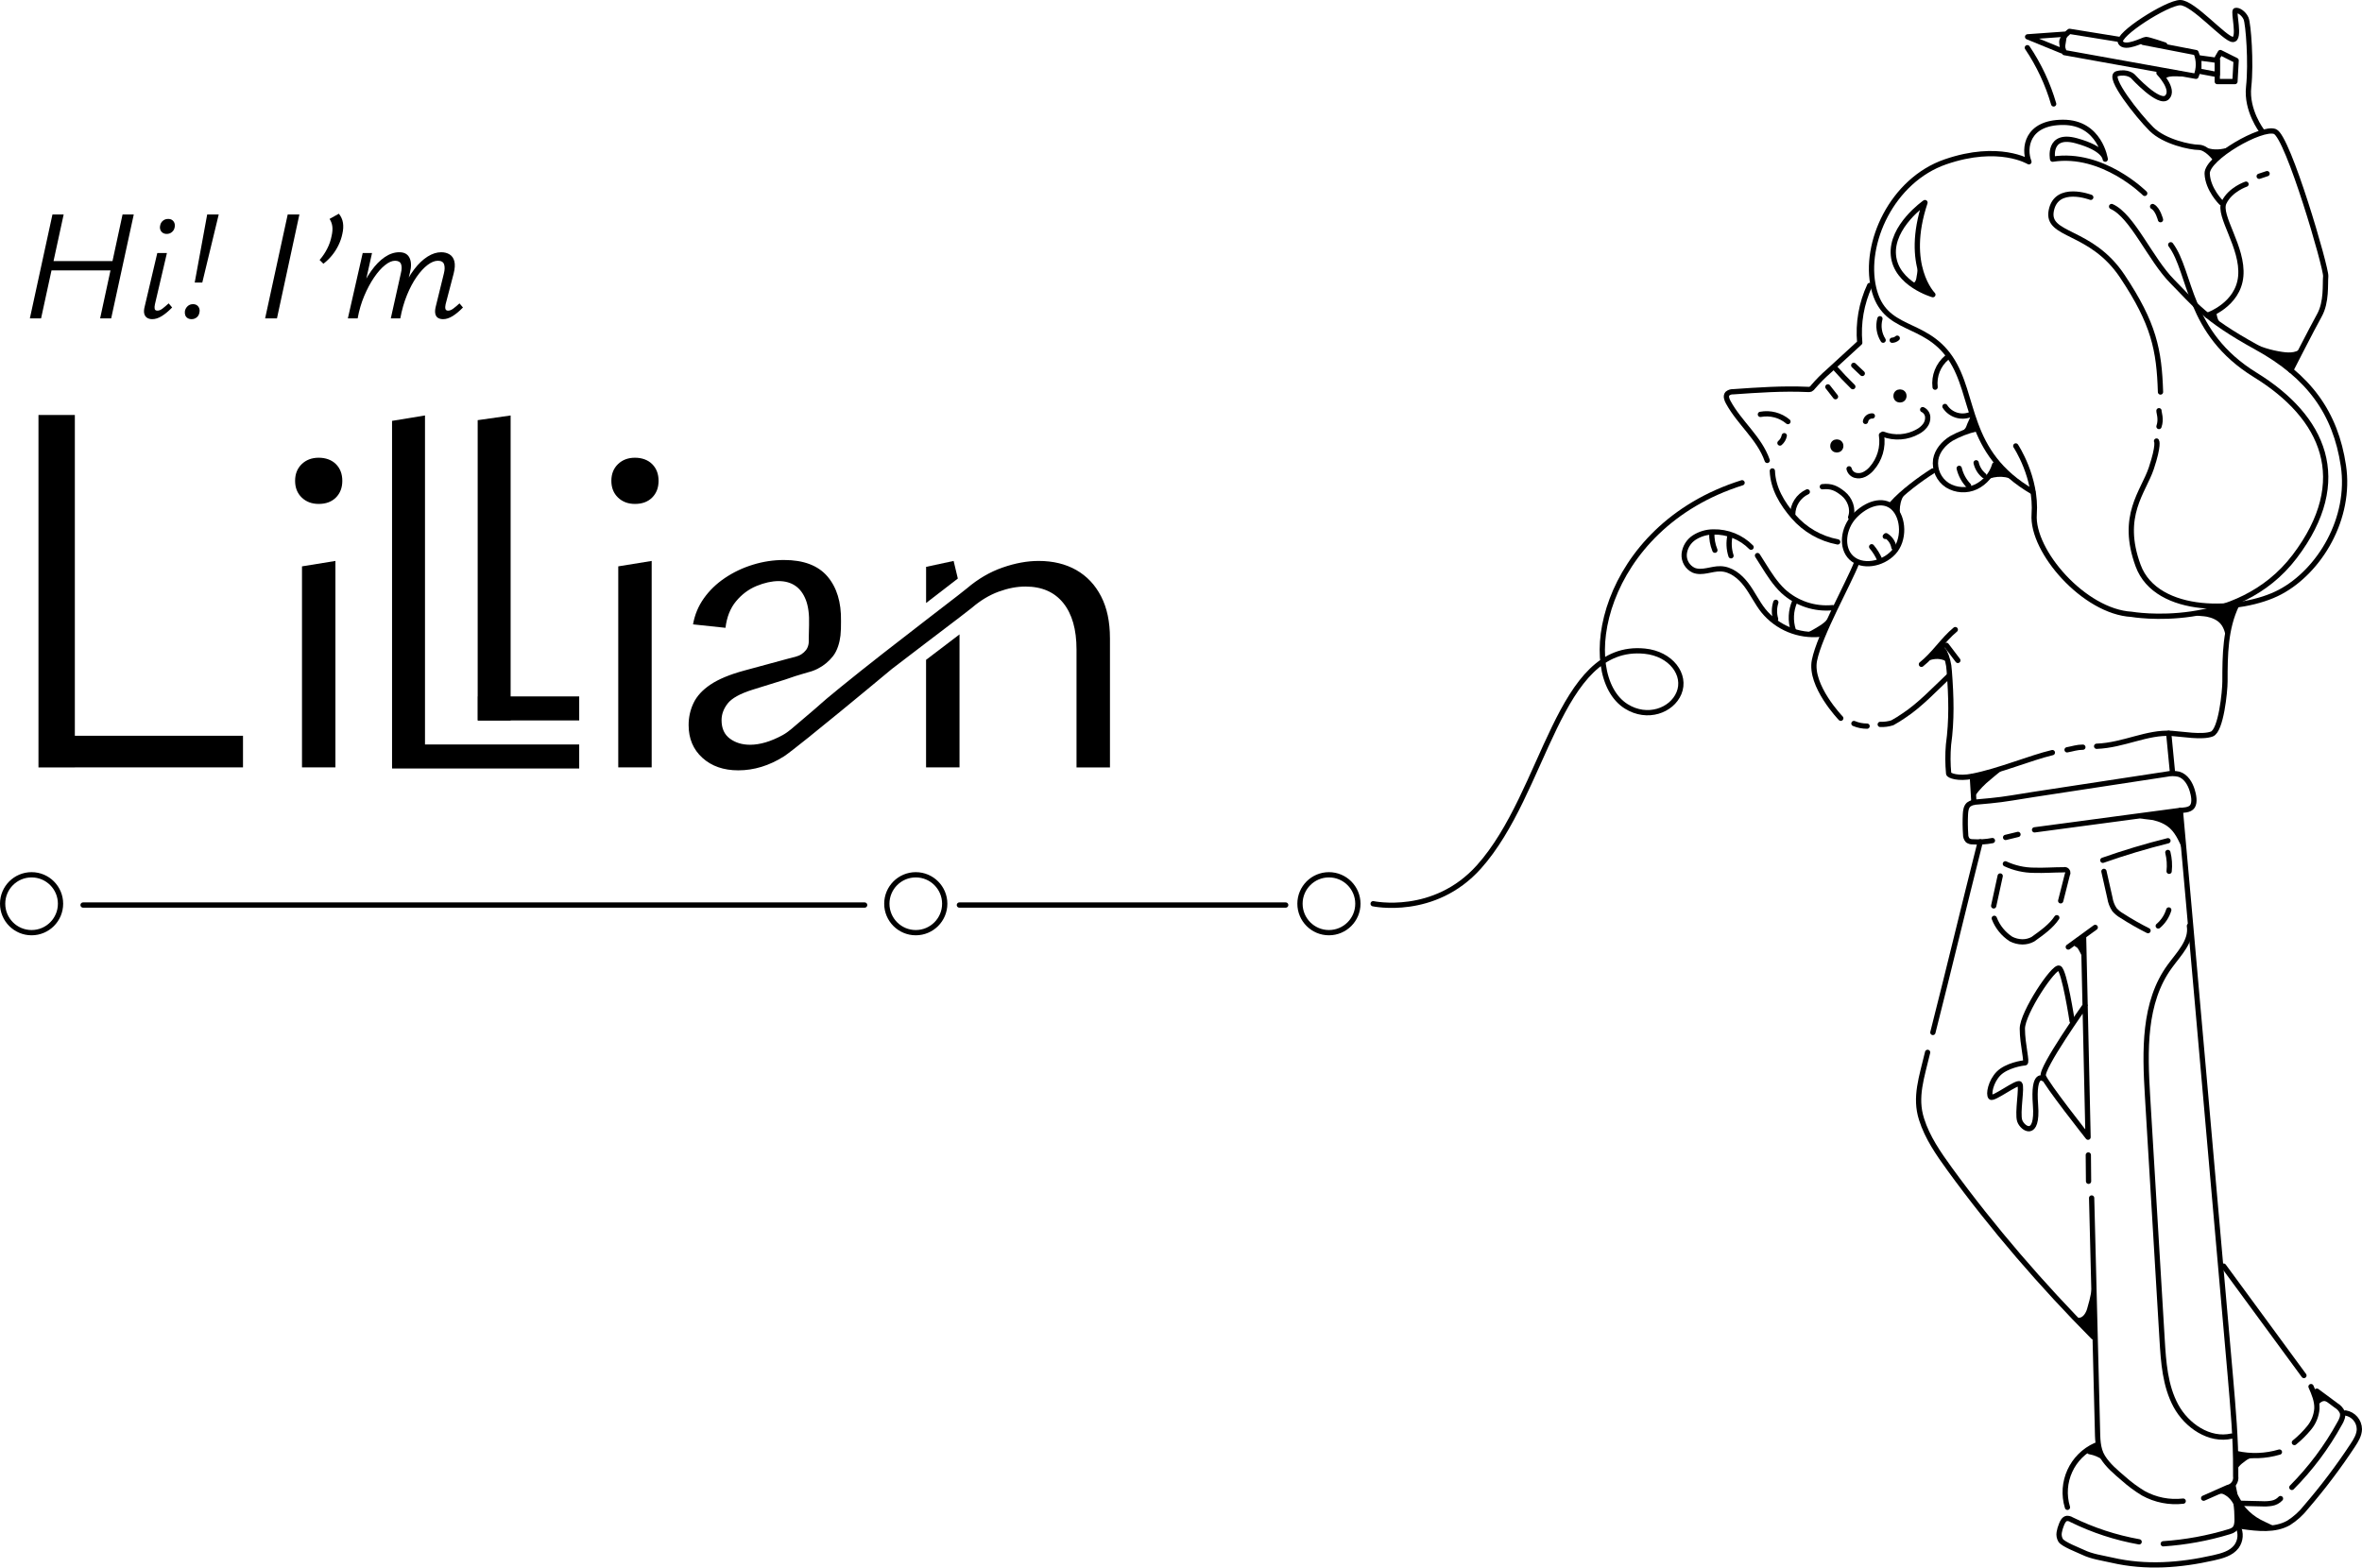 <?xml version="1.0" encoding="UTF-8"?><svg xmlns="http://www.w3.org/2000/svg" viewBox="0 0 897.57 595.81"><defs><style>.d,.e,.f,.g{stroke:#000;stroke-width:2px;}.d,.e,.g{stroke-linecap:round;}.d,.g{stroke-linejoin:round;}.e,.f{stroke-miterlimit:10;}.e,.f,.g{fill:none;}</style></defs><g id="a"/><g id="b"><g id="c"><g><circle class="f" cx="12" cy="343.5" r="11"/><circle class="f" cx="348" cy="343.5" r="11"/><circle class="f" cx="505" cy="343.5" r="11"/><line class="e" x1="31.57" y1="344" x2="328.57" y2="344"/><line class="e" x1="364.57" y1="344" x2="488.57" y2="344"/><path class="e" d="M521.8,343.5s23.2,5,40.2-14c25.48-28.48,30-85.3,63-82,10,1,15.93,9,13,16-2.77,6.59-12,10-20,5-19.06-11.91-10-68,44-85"/><path class="g" d="M766,169.5s8,12,7,26,19,37,37,38c0,0,40,7,62-22s11-53-15-69-24.22-38.92-32.11-49.46"/><path class="g" d="M821,83.5s-1-4-3-5"/><path class="g" d="M815,73.5s-16-16-35-13c0,0-2-10,9-7s11,7,11,7c0,0-2-14-16-14s-15,10-13,15c0,0-11.37-7-31.69,0s-31.31,31-27.31,48,19.19,12,29.09,26.48,5.41,36,31.41,51"/><path class="g" d="M731.5,77s-13,9-12,20,15,15,15,15c0,0-11-11-3-35Z"/><path class="g" d="M794.5,75s-13-5-15,5,15,7,27,25c12,18,14,28,14.5,44"/><path class="g" d="M820.42,156.11c-.08,.61,1,3.14,0,6"/><path class="g" d="M819.5,167.64s1,1.36-2,10.36-12,18-5,37,39,18,54,10,27-28,24-48-13-34-33-45-23.61-16.56-32-25-15.16-25-23.08-28.5"/><path class="g" d="M838.74,119.86s11.76-3.86,12.76-14.86-8.76-23-6.38-28,8.38-7,8.38-7"/><line class="g" x1="858.5" y1="67" x2="861.5" y2="66"/><path class="g" d="M844.06,77s-5.09-5-5.32-11,20.76-18,25.76-16,19.56,51.94,19.28,55,.44,9.76-2.42,14.89-10.86,20.85-10.86,20.85"/><path class="g" d="M841.5,60s-3-4-6-4-13-2-18-7-17-20-13-21,6,1,6,1c0,0,10,11,13,8s-3.08-9.28-3.08-9.28"/><path class="g" d="M805.5,15l-19.07-3.08s-2.93,2.08-2.93,4.08c.06,1.39,.4,2.75,1,4l50,9c1.2-2.88,1.2-6.12,0-9l-20.08-3.89"/><polygon class="g" points="835.57 21.99 841.73 22.83 842.57 22.94 842.57 28.34 835.57 27.03 835.57 21.99"/><polygon class="g" points="843.74 19.98 842.57 22 842.57 31 849.29 31 849.74 22.98 843.74 19.98"/><polygon class="g" points="784.5 13 770.5 14 783.5 19.31 784.5 13"/><path class="g" d="M859.5,49.78s-6-7.78-5-16.78-.11-24-1-26-3-3.32-4-3,2,11-1,11-15-14-20-14-24.36,12.31-22.68,15.15c1.68,2.84,8.68-1.15,9.68-1.15s7.1,2.08,7.1,2.08"/><path class="g" d="M734.5,179c-4.75,3-11.74,8.14-15.56,12.53"/><path class="g" d="M705.5,214c-2.92,7.53-14.08,27.37-16,37s10,22,10,22"/><path class="g" d="M704.5,275c1.58,.67,3.28,1.01,5,1"/><path class="g" d="M714.5,275.34c1.55,.07,3.11-.14,4.59-.61,1.51-.83,2.98-1.74,4.4-2.73,6.09-4,11.7-10,17-15"/><path class="g" d="M730.15,252.5c4.83-3.81,8.13-9.27,12.87-13.19"/><path class="g" d="M739.65,245.29l4.34,5.73"/><path class="g" d="M738.8,247.5c1.13,2.33,1.79,4.87,1.92,7.46,.78,10.08,1,18.8-.28,28.1-.31,3.66-.29,7.34,.06,11,.12,.75,3.59,2.06,9,1,10.19-2,22-7,30.41-9"/><path class="g" d="M785.5,285c2.21-.4,3.76-1,6-1"/><path class="g" d="M796.73,283.65c10.32-.39,19.17-5.52,28.55-4.89,4,.26,11.47,1.62,15.22,.24,3.52-1.29,5-16.25,5-20,0-10.06,.08-20.11,4.47-29.16"/><path class="f" d="M719.5,193c4,3.79,4.35,12.37,0,17s-12,5.79-16,2-3.14-11.23,1.22-15.85,10.78-6.94,14.78-3.15Z"/><path class="g" d="M710.5,108.5c-3.16,6.79-4.47,14.3-3.79,21.76l-11.81,10.83c-2.1,1.83-4.06,3.8-5.87,5.91-.25,.39-.59,.7-1,.92-.35,.11-.71,.14-1.07,.1-9.47-.44-18.94,.23-28.39,.89-.78-.04-1.54,.22-2.13,.72-.76,.87-.27,2.21,.28,3.22,4.34,8,11.81,13.55,14.83,22.15"/><path class="g" d="M698.33,205.98c-6.54-1.23-12.47-4.64-16.83-9.67-4.31-5-7.75-10.71-8-17.31"/><circle class="d" cx="722" cy="150.5" r="1.5"/><circle class="d" cx="698" cy="169.5" r="1.5"/><path class="g" d="M708.9,160.18c.22-1.25,1.33-2.14,2.6-2.08"/><path class="g" d="M702.66,178.2c.28,1.17,1.16,2.1,2.31,2.45,1.15,.32,2.37,.2,3.44-.32,1.06-.53,2-1.26,2.77-2.15,3.12-3.49,4.51-8.2,3.79-12.83l.55-.33c4.37,1.68,9.27,1.32,13.34-1,1.04-.56,1.95-1.33,2.68-2.26,.73-.94,1.08-2.11,1-3.29-.09-1.2-.82-2.26-1.91-2.77"/><path class="g" d="M668.96,157.5c3.72-.7,7.57,.3,10.47,2.74"/><path class="g" d="M676.39,168.39c.84-.72,1.42-1.7,1.64-2.79"/><path class="g" d="M714.38,121.15c-.76,2.77-.31,5.73,1.22,8.15"/><path class="g" d="M719.04,129.32c.71-.03,1.39-.31,1.92-.78"/><path class="g" d="M694.6,147.06l2.9,3.72"/><path class="g" d="M697.19,139.73c2.2,2.5,4.5,4.91,6.89,7.24"/><path class="g" d="M704.43,138.87l3.25,3.08"/><path class="g" d="M739.82,135.9c-3.29,2.76-4.98,6.99-4.47,11.26"/><path class="g" d="M739.09,154.5c2.05,3.16,6.03,4.46,9.55,3.12"/><path class="g" d="M681.23,195.61c.02-3.72,2.18-7.09,5.55-8.66"/><path class="g" d="M692.5,185c3.34-.36,5.29,.52,7.9,2.62s4,5.84,2.85,9"/><path class="g" d="M770.4,18.13c4.42,6.56,7.79,13.77,10,21.37"/><path class="g" d="M667.86,211.17l2.21,3.5c2.22,3.54,4.47,7.11,7.53,10,5.1,4.68,11.94,6.97,18.82,6.3"/><path class="g" d="M665.42,207.99c-3.78-3.83-8.97-5.93-14.35-5.8-2.56,0-5.06,.74-7.22,2.11-2.17,1.4-3.59,3.71-3.85,6.28-.2,2.6,1.23,5.05,3.59,6.16,3.18,1.31,6.74-.62,10.18-.54,4,.08,7.4,2.86,9.79,6s4.07,6.83,6.55,9.94c5.25,6.43,13.38,9.78,21.64,8.92"/><path class="g" d="M650.5,202.5c-.09,2.27,.3,4.53,1.17,6.63"/><path class="g" d="M657.43,203.5c-.58,2.57-.45,5.25,.36,7.75"/><path class="g" d="M674.82,228.94c-.66,2.07-.69,4.29-.08,6.37"/><path class="g" d="M682.01,228.61c-1.53,3.48-1.71,7.39-.53,11"/><path class="g" d="M751.03,162.99c-3.33,.77-6.53,2.01-9.52,3.67-2.9,1.8-5.36,4.61-5.94,8-.54,3.84,1.18,7.65,4.43,9.77,3.29,2.02,7.37,2.26,10.87,.63,3.45-1.67,6.04-4.73,7.12-8.41"/><path class="g" d="M744.5,178.01c.59,2.47,1.82,4.74,3.57,6.58"/><path class="g" d="M750.94,175.9c.42,1.92,1.48,3.64,3,4.88"/><path class="g" d="M711.24,207.82c1.29,1.52,2.34,3.23,3.12,5.07"/><path class="g" d="M716.42,203.89l.29-.27c1.6,.99,2.69,2.62,3,4.48"/><path class="g" d="M749.5,295.13l.59,9.83"/><path class="g" d="M824.12,278.71c.4,4.2,1,10.09,1.38,14.29"/><path class="g" d="M757.13,319.5c-2.49,.48-5.02,.63-7.55,.46-.64,.02-1.28-.17-1.81-.53-.57-.63-.86-1.46-.82-2.31-.18-2.54-.2-5.08-.08-7.62,.07-1.32,.24-2.79,1.22-3.68,.93-.67,2.05-1.02,3.2-1l5-.46c5.51-.5,11-1.56,16.47-2.39l16.82-2.57,33.63-5.13c1.56-.35,3.19-.35,4.75,0,2.67,.81,4.3,3.52,5.1,6.18,.51,1.67,1.1,4.41,.11,6s-3.7,1.46-5.37,1.68l-16.78,2.23-33.52,4.48-4.36,.58"/><path class="g" d="M762.14,318.3l4.7-1.14"/><path class="g" d="M752.5,320c-6.2,24.51-11.77,47.92-18,72.43"/><path class="g" d="M732.5,400c-2.23,9.46-5,17-2.3,25.41,2.2,7,6.44,13.08,10.73,19,16.19,22.27,35.09,44.15,54.49,63.7"/><path class="g" d="M785.96,359.95l10.24-7.45"/><path class="g" d="M791.77,356.11l1.7,76.13s-16-20.23-17-23.23,15.95-26.9,15.95-26.9"/><path class="g" d="M793.57,439l.09,10"/><path class="g" d="M794.83,455.35l2.2,87.46c.09,3.79,0,7.77,2,11s5,5.71,7.85,8.15c2.34,2.1,4.88,3.98,7.57,5.61,4.62,2.56,9.92,3.61,15.17,3"/><path class="g" d="M828.54,308c1.07,12,2.1,23.42,3.17,35.41l3.18,36c1.07,12,2.13,24,3.18,36s2.11,24,3.17,36,2.12,24,3.17,36c1.05,12,2.11,24,3.16,36,1,11.85,2.1,23.63,2,35.54v2.15c.3,2-1.02,3.88-3,4.29l-9.17,4.06"/><path class="g" d="M844.99,481.24l30.51,41.58"/><path class="g" d="M878.2,527.04c1.18,2.67,2.36,5.47,2.23,8.38-.2,2.67-1.22,5.2-2.92,7.27-1.68,2.05-3.57,3.93-5.63,5.6"/><path class="g" d="M849.97,552.5c5.37,1.19,10.95,.99,16.22-.58"/><path class="g" d="M880.41,528.76l7.41,5.5c.99,.59,1.78,1.47,2.26,2.52,.47,1.43-.24,3-1,4.27-4.89,8.91-11.01,17.09-18.17,24.3"/><path class="g" d="M851.65,571.4l7.8,.18c1.28,.08,2.57,.01,3.83-.2,1.27-.21,2.44-.83,3.32-1.78"/><path class="g" d="M852.09,580.2c5.94,.83,12.36,1.58,17.59-1.35,2.55-1.62,4.81-3.66,6.67-6.05,6.4-7.43,12.32-15.27,17.71-23.46,1.23-1.86,2.47-3.88,2.51-6.12-.03-3.06-2.25-5.65-5.27-6.16"/><path class="g" d="M848.6,564.85c.99,4.14,1.5,8.39,1.51,12.65,0,1.38-.13,2.93-1.17,3.83-.55,.41-1.17,.7-1.83,.86-8.15,2.48-16.56,4.02-25.06,4.59"/><path class="g" d="M785.64,572.92c-2.89-9.44,1.71-19.55,10.73-23.56"/><path class="g" d="M850.4,580.16c1.3,2.44,1.1,5.42-.53,7.66-2,2.67-5.53,3.57-8.78,4.31-12.65,2.84-25.59,3.87-38.59,.87-3.78-.87-7.52-1.32-11-3-1.62-.78-7.47-3-8.44-4.51-.53-.9-.73-1.97-.56-3,.17-1.01,.45-2,.85-2.95,.39-1.05,1-2.25,2.07-2.4,.63-.02,1.24,.14,1.77,.48,8.13,4,16.77,6.83,25.69,8.42"/><path class="g" d="M831.99,351.94c.93,5.77-4,10.58-7.41,15.28-10.12,13.74-9.53,32.34-8.51,49.37,1.85,30.84,3.69,61.68,5.54,92.52,.52,8.64,1.12,17.58,5.23,25.2s12.77,13.49,21.19,11.54"/><path class="g" d="M787.42,388.11s-2.92-19.11-4.92-20.11-14,17-14,23,2,13,1,13-7,1-10,4-4,8-3,9,10-6,11-5-1,11,0,14,7,7,6-6,3-10,3-10"/><path class="g" d="M762.05,328.34c3.42,1.59,7.14,2.43,10.91,2.44,3.75,.13,7.5-.18,11.25-.18,.62-.21,1.3,.12,1.51,.74,.11,.33,.08,.69-.1,.99l-2.55,10.06"/><path class="g" d="M760.08,332.96l-2.47,11.36"/><path class="g" d="M757.83,349.05c1.23,3.22,3.46,5.98,6.35,7.86,1.34,.69,2.82,1.06,4.32,1.09,1.4,.01,2.77-.33,4-1,3.56-2.54,7-5,9.09-8.18"/><path class="g" d="M799.08,326.99c8.13-2.86,16.38-5.34,24.75-7.43"/><path class="g" d="M823.79,324.01c.58,2.34,.75,4.76,.49,7.16"/><path class="g" d="M799.5,331.21l2.27,10.06c.24,1.58,.82,3.1,1.7,4.44,.79,.92,1.73,1.71,2.79,2.31,3.23,2.08,6.57,3.99,10,5.71"/><path class="g" d="M824.14,345.87c-.72,2.37-2.11,4.48-4,6.08"/><path d="M762.42,292.11c-3.72,.45-7.98,2.09-11.69,2.65-.35,.05-.75,.14-.92,.45-.12,.22-.09,.49-.05,.74l.92,6.3c1.6-2.17,3.48-4.13,5.58-5.81,2.3-1.84,5.24-4.9,8.15-5.32"/><path d="M731.91,251.36c.86-.35,1.76-.6,2.67-.76,.58-.1,1.18-.15,1.77-.14,1.51,.04,3.01,.58,4.2,1.51,.04-.41-.14-.8-.3-1.17-.86-1.99-1.26-4.18-1.16-6.35-.32,0-.59,.24-.83,.47l-.95,.92c-.41,.39-.82,.79-1.18,1.22-.87,1.03-1.53,2.32-2.74,2.93"/><path d="M720.64,194.04c1.27,2.39,2.14,5,2.55,7.68-1.03-4-2.02-8.34-.42-12.14,.74-1.77,2.03-3.31,3.65-4.36-.94,.4-1.73,1.07-2.51,1.73-1.39,1.18-2.92,2.29-4.21,3.58-1.83,1.82,.95,1.75,.95,3.51Z"/><path d="M838.55,234.39c2.02,.4,4.04,1.23,5.35,2.81,1.27,1.54,1.72,3.58,2.12,5.54,.79-4.73,2.09-9.37,3.87-13.82-1.63,.04-3.15,.77-4.67,1.39-1.95,.8-3.96,1.42-6,1.95-1.21,.31-4.34,.43-4.97,1.57,1.34,.38,2.9,.29,4.3,.56Z"/><path d="M854.94,129.87c3.88,1.96,8.08,3.28,12.39,3.89,1.42,.2,2.87,.32,4.28,.04s2.77-1,3.57-2.2c-1.21,3.43-3.05,6.64-5.41,9.41-.55-1.47-1.69-2.65-2.94-3.61-1.42-1.1-3-1.97-4.57-2.85l-4.75-2.63c-.29-.55-.76-.94-1.32-1.22-.55-.27-.69-.57-1.24-.83Z"/><path d="M842.39,119.81c.25,1.26,.71,2.58,1.73,3.36-.78,0-1.35-.7-1.99-1.14-.24-.16-.5-.29-.75-.43-.9-.49-1.74-1.11-2.48-1.82-.06-.06-.13-.13-.13-.22,0-.09,.09-.16,.16-.2,.41-.25,.9-.35,1.32-.59,.56-.33,1.02-1.04,1.7-1.09,.35,.68,.28,1.4,.44,2.14Z"/><path d="M848.6,55.13c-.92,1.42-2.37,2.39-3.78,3.32l-2.8,1.84c-.09,.06-.18,.12-.28,.11-.11,0-.21-.1-.29-.18-.96-1-1.89-2.06-2.81-3.08-1.19-1.32,1.43-.51,2.13-.43,1.36,.16,2.74,.09,4.08-.18,.87-.18,3.24-.61,3.75-1.4Z"/><path d="M822.78,29.91c.99-.88,2.45-.91,3.77-.9l6.86,.07c-.12-.44-.58-.67-1-.84-2.62-1.05-5.42-1.52-8.21-1.79-.68-.06-3.15-.65-3.34,.24-.1,.47,2.2,2.97,1.92,3.22Z"/><path d="M754.81,182.44c3.57-1.79,8.07-1.59,11.46,.53-.29-.4-.62-.76-.99-1.08-.89-.78-1.97-1.32-2.94-2-1-.69-1.89-1.54-2.71-2.43-.36-.39-.74-1.07-1.17-1.37-.58-.4-.54-.25-.72,.38-.32,1.11-.48,2.17-1,3.22-.38,.78-1.13,2.34-1.94,2.76Z"/><path d="M746.84,162.78c.35-.52,.52-1.14,.75-1.72,.38-.98,.93-1.89,1.29-2.89s.51-2.11,.11-3.09c.92,2.61,1.85,5.25,2.1,8.01l-4.38,1.34c-1.06,.33-2.38,1.27-3.37,1.35,.81-1.31,2.62-1.7,3.5-3.01Z"/><path d="M728.21,105.8c.53-2.68,.73-5.42,.59-8.15,.12,4.81,1.98,9.4,4.18,13.68l-1.81-.93c-1.58-.81-3.19-1.65-4.53-2.83,1.04,.05,1.41-.91,1.58-1.76Z"/><path d="M684.29,240.91c.63-.03,1.25-.13,1.85-.3,1.35-.38,2.57-1.1,3.78-1.82,1.19-.71,2.4-1.42,3.44-2.33,.92-.81,1.71-1.77,2.43-2.76-1.06,2.23-1.96,4.54-2.69,6.91-.07,.22-.16,.47-.37,.56-.09,.04-.19,.04-.29,.04-2.19,.07-4.39-.01-6.58-.24"/><path d="M824.64,314.89c1.25,1.17,2.19,2.64,2.99,4.16,1.01,1.93,1.83,3.96,2.42,6.06l-1.75-17.71c.07,.72-14.94,2.26-16.27,2.67,.08,1.33,4.98,1.37,6.1,1.64,2.38,.56,4.71,1.5,6.52,3.19Z"/><path d="M791.79,364.97c.09-3.02,.02-6.05-.21-9.07,0-.05-.01-.11-.05-.15-.06-.06-.18-.03-.26,.01-.81,.45-1.2,1.38-1.9,1.96-.77,.64-1.69,.72-1.02,1.79,.17,.27,.76,.46,1.01,.72,.38,.39,.63,.97,.9,1.44,.59,1.05,1.16,2.13,1.52,3.29Z"/><path d="M793.13,497.41c1.29-4.27,2.14-8.68,2.53-13.13,.2,8.01,.15,16.03,.1,24.04l-1.31-1.32c-2.16-2.17-4.37-4.34-6.29-6.72,2.55,1.69,4.25-.44,4.98-2.86Z"/><path d="M795.78,553.24c1.5,.54,3,1.24,4.12,2.38-1.35-2-1.23-4.72-2.52-6.76-.25-.39-3.06,2.21-3.34,2.43-2.02,1.59-.01,1.31,1.75,1.94Z"/><path d="M840.36,568.34c.2-.42,.75-.5,1.21-.52l1.71-.09c.41-.02,.82-.04,1.21,.05,.29,.07,.56,.2,.82,.34,2.34,1.27,3.97,3.75,4.21,6.39-.17-3.32-.5-6.65-1.38-9.85l-5.4,2.87"/><path d="M849.63,560.47c-.05-1.1,.44-2.16,1.14-3.01s1.59-1.51,2.47-2.16c.46-.34,.93-.68,1.46-.89,.4-.16,.83-.24,1.25-.32l2.6-.48c-2.33,.43-5.81-1.41-7.9-.42-1.88,.89-1.03,5.53-1.03,7.28Z"/><path d="M858.97,577.58c.6,.33,1.23,.62,1.85,.92l4.08,1.94c-5.02,.18-10.05-.06-15.02-.72,.53,.07-.76-11.88-.27-12.51,1.49,1.73,2.23,4.18,3.83,5.98s3.45,3.27,5.53,4.39Z"/><path d="M880.83,535.24c-.25-.92,.44-1.84,1.25-2.34,.27-.16,.55-.31,.86-.35,.28-.04,.57,0,.85,.07,1.07,.27,2,.93,2.89,1.58l1.11,.81c-1.13-.82-2.04-2.13-3.11-3.06-1.15-1-2.38-1.92-3.7-2.68-.38-.22-1.31-.86-1.69-.28-.25,.39,.27,1.13,.41,1.47,.62,1.53,.88,3.16,1.12,4.78Z"/><g><path d="M14.62,291.68V157.73h13.82v133.96H14.62Zm4.67,0v-12.01H92.34v12.01H19.29Z"/><path d="M121.11,191.54c-2.62,0-4.76-.81-6.45-2.43-1.68-1.62-2.52-3.74-2.52-6.35s.84-4.73,2.52-6.35c1.68-1.62,3.83-2.43,6.45-2.43s4.92,.81,6.54,2.43c1.62,1.62,2.43,3.74,2.43,6.35s-.81,4.73-2.43,6.35c-1.62,1.62-3.8,2.43-6.54,2.43Zm-6.35,100.14v-76.41l12.7-2.06v78.47h-12.7Z"/><path d="M148.98,291.68V159.97l12.52-2.06v133.77h-12.52Z"/><path d="M181.52,273.84v-114.14l12.52-1.78v115.92h-12.52Z"/><path d="M241.29,191.54c-2.62,0-4.76-.81-6.45-2.43-1.68-1.62-2.52-3.74-2.52-6.35s.84-4.73,2.52-6.35c1.68-1.62,3.83-2.43,6.45-2.43s4.92,.81,6.54,2.43c1.62,1.62,2.43,3.74,2.43,6.35s-.81,4.73-2.43,6.35c-1.62,1.62-3.8,2.43-6.54,2.43Zm-6.35,100.14v-76.41l12.7-2.06v78.47h-12.7Z"/><path d="M308.33,279.4h.01s.01,0,.01-.01c-.01,0-.02,.01-.02,.01Z"/><path d="M421.79,242.55v49.14h-12.71v-44.84c0-7.59-1.67-13.48-5.04-17.66-3.36-4.17-8.15-6.25-14.38-6.25-3.24,0-6.63,.65-10.18,1.95-3.55,1.31-6.91,3.34-10.09,6.07-.49,.42-2.2,1.74-4.76,3.7-3.17,2.42-7.65,5.81-12.71,9.67-4.07,3.1-8.53,6.5-12.98,9.92-6.58,5.48-13.44,11.16-19.67,16.26-3.98,3.26-7.7,6.29-10.94,8.89-.35,.28-.68,.55-1,.82-4.78,3.83-8.23,6.51-9.4,7.26-5.6,3.54-11.39,5.32-17.38,5.32-5.6,0-10.15-1.59-13.64-4.76-3.49-3.17-5.23-7.32-5.23-12.43,0-2.99,.62-5.79,1.87-8.4,1.24-2.61,3.39-4.96,6.44-7.01,3.06-2.05,7.32-3.83,12.81-5.32,3.15-.85,6.31-1.72,9.47-2.57,2.51-.68,5.01-1.36,7.53-2.04,1.61-.44,3.35-.69,4.77-1.61,.65-.42,1.27-.99,1.75-1.61,.57-.73,.89-1.74,.99-2.66v-.04c.05-.55,.03-1.11,.03-1.66,0-.22,0-.42,.01-.64l.1-4.55c.12-3.86-.28-7.01-1.21-9.44-.94-2.43-2.28-4.23-4.02-5.41-1.75-1.19-3.87-1.78-6.36-1.78s-5.41,.63-8.4,1.87c-2.99,1.25-5.57,3.17-7.75,5.8-2.18,2.61-3.52,5.97-4.02,10.09l-12.33-1.31c.63-3.62,2-6.91,4.11-9.9,2.12-2.99,4.79-5.57,8.03-7.75,3.24-2.18,6.78-3.86,10.65-5.04,3.86-1.19,7.79-1.78,11.77-1.78,7.47,0,12.98,2.1,16.53,6.26,3.55,4.18,5.26,9.81,5.14,16.91v.32l-.03,2.62c-.03,.85-.08,1.72-.17,2.58-.31,2.65-1.15,5.66-2.8,7.81-1.55,2.01-3.56,3.66-5.82,4.81-1.13,.58-2.33,1.03-3.56,1.34s-2.47,.76-3.74,1.11c-1.76,.48-3.41,1.17-5.16,1.71-4.11,1.27-8.23,2.56-12.34,3.84-4.74,1.49-7.88,3.24-9.44,5.23-1.56,2-2.33,4.11-2.33,6.35,0,3.12,1.06,5.45,3.17,7.01s4.67,2.33,7.66,2.33c3.74,0,7.85-1.21,12.33-3.64,2.28-1.24,4.26-3.13,6.23-4.79l1.4-1.19,1.61-1.37,1.21-1.03,1.92-1.64c1.49-1.26,2.91-2.61,4.42-3.87,1.72-1.44,3.45-2.86,5.19-4.28,9.85-8.03,22.61-17.93,32.56-25.59,4.96-3.82,9.21-7.1,12.06-9.3,1.8-1.4,3.05-2.38,3.54-2.8,4.17-3.55,8.65-6.17,13.46-7.85,4.78-1.67,9.36-2.52,13.73-2.52,5.48,0,10.25,1.16,14.3,3.46,4.04,2.31,7.19,5.64,9.43,10,2.25,4.36,3.37,9.65,3.37,15.87Z"/><path d="M363.98,219.9c-2.85,2.2-7.11,5.48-12.06,9.3v-13.74l10.46-2.25,1.6,6.68Z"/><path d="M364.62,241.14v50.54h-12.71v-40.88c5.06-3.86,9.54-7.25,12.71-9.67Z"/><path d="M149,282.97v9.13h71.1v-9.13h-71.1Z"/><path d="M181.61,264.7v9.13h38.49v-9.13h-38.49Z"/></g><g><path d="M11.35,121.01l8.58-39.48h4.26l-8.58,39.48h-4.26Zm5.34-18.24l.78-3.54h28.2l-.78,3.54H16.69Zm21.36,18.24l8.52-39.48h4.26l-8.58,39.48h-4.2Z"/><path d="M57.85,121.31c-.76,0-1.41-.17-1.95-.51s-.9-.86-1.08-1.56c-.18-.7-.13-1.59,.15-2.67l4.8-20.4h3.66l-4.56,19.5c-.16,.72-.19,1.3-.09,1.74,.1,.44,.45,.66,1.05,.66s1.23-.25,1.89-.75c.66-.5,1.45-1.17,2.37-2.01l1.32,1.56c-1.36,1.4-2.67,2.49-3.93,3.27-1.26,.78-2.47,1.17-3.63,1.17Zm5.52-32.4c-.6,0-1.11-.14-1.53-.42-.42-.28-.72-.66-.9-1.14s-.21-1-.09-1.56c.12-.76,.46-1.38,1.02-1.86,.56-.48,1.24-.72,2.04-.72,.6,0,1.1,.14,1.5,.42,.4,.28,.69,.66,.87,1.14,.18,.48,.21,1.02,.09,1.62-.12,.72-.46,1.32-1.02,1.8-.56,.48-1.22,.72-1.98,.72Z"/><path d="M72.79,121.31c-.6,0-1.11-.14-1.53-.42s-.71-.65-.87-1.11c-.16-.46-.2-.99-.12-1.59,.16-.72,.51-1.33,1.05-1.83,.54-.5,1.21-.75,2.01-.75,.6,0,1.1,.14,1.5,.42,.4,.28,.69,.66,.87,1.14,.18,.48,.21,1,.09,1.56-.12,.8-.46,1.43-1.02,1.89-.56,.46-1.22,.69-1.98,.69Zm1.2-13.92l4.74-25.86h4.38l-6.24,25.86h-2.88Z"/><path d="M100.75,121.01l8.58-39.48h4.44l-8.52,39.48h-4.5Z"/><path d="M122.89,100.25l-1.44-1.44c1.12-1.28,2.08-2.7,2.88-4.26,.8-1.56,1.36-3.18,1.68-4.86,.32-1.4,.41-2.62,.27-3.66-.14-1.04-.49-1.98-1.05-2.82l3.54-1.98c.84,1.04,1.36,2.2,1.56,3.48,.2,1.28,.12,2.68-.24,4.2-.28,1.4-.76,2.81-1.44,4.23-.68,1.42-1.51,2.73-2.49,3.93-.98,1.2-2.07,2.26-3.27,3.18Z"/><path d="M132.19,121.01l5.64-24.84h3.54l-5.52,24.84h-3.66Zm1.32,0c.8-3.6,1.85-6.93,3.15-9.99,1.3-3.06,2.76-5.73,4.38-8.01,1.62-2.28,3.34-4.04,5.16-5.28,1.82-1.24,3.67-1.86,5.55-1.86s3.17,.71,3.87,2.13c.7,1.42,.75,3.31,.15,5.67l-4.2,17.34h-3.06l3.84-17.22c.36-1.4,.38-2.53,.06-3.39-.32-.86-1.08-1.29-2.28-1.29s-2.44,.56-3.84,1.68c-1.4,1.12-2.78,2.68-4.14,4.68-1.36,2-2.6,4.32-3.72,6.96-1.12,2.64-1.96,5.5-2.52,8.58h-2.4Zm34.86,.3c-.76,0-1.4-.16-1.92-.48-.52-.32-.86-.83-1.02-1.53-.16-.7-.12-1.57,.12-2.61l3.12-12.72c.36-1.4,.39-2.56,.09-3.48-.3-.92-1.09-1.38-2.37-1.38-1.2,0-2.5,.53-3.9,1.59-1.4,1.06-2.78,2.56-4.14,4.5-1.36,1.94-2.59,4.25-3.69,6.93-1.1,2.68-1.95,5.64-2.55,8.88h-2.64c.92-4.04,2.06-7.62,3.42-10.74,1.36-3.12,2.86-5.75,4.5-7.89,1.64-2.14,3.34-3.76,5.1-4.86,1.76-1.1,3.48-1.65,5.16-1.65,1.24,0,2.31,.28,3.21,.84,.9,.56,1.5,1.43,1.8,2.61,.3,1.18,.21,2.73-.27,4.65l-3.06,11.7c-.16,.72-.18,1.3-.06,1.74,.12,.44,.46,.66,1.02,.66,.6,0,1.24-.25,1.92-.75,.68-.5,1.48-1.17,2.4-2.01l1.32,1.56c-1.36,1.4-2.67,2.49-3.93,3.27-1.26,.78-2.47,1.17-3.63,1.17Z"/></g></g></g></g></svg>